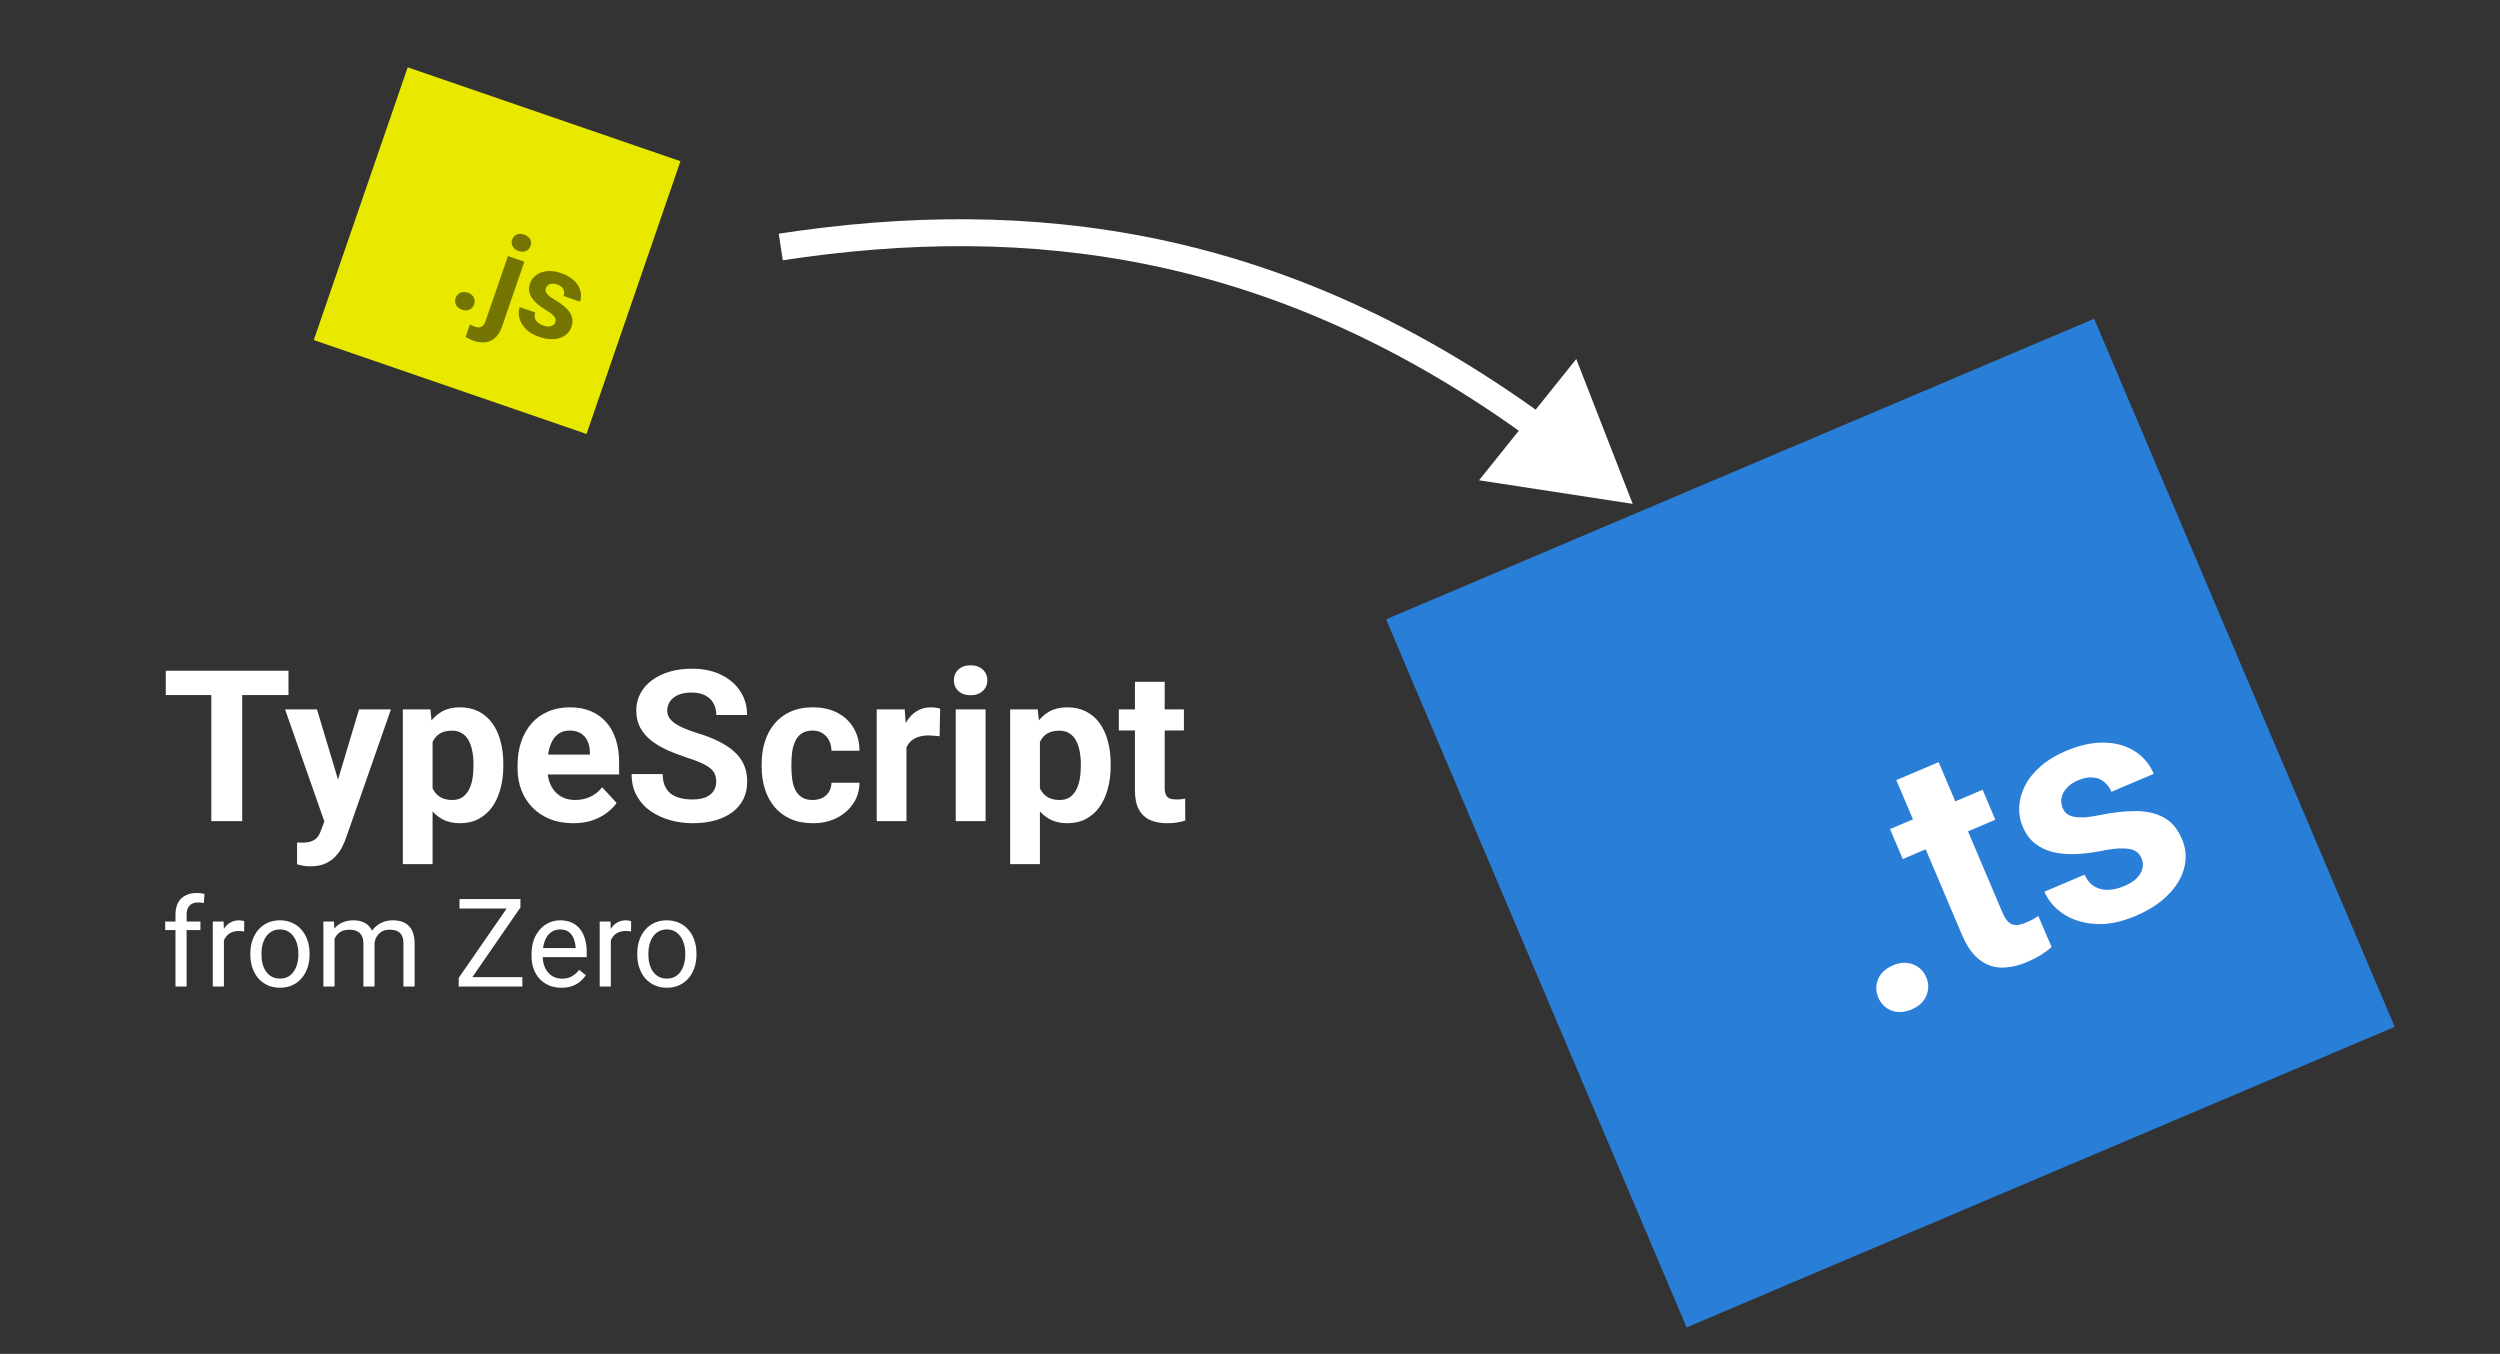 <svg width="1300" height="704" viewBox="0 0 1300 704" fill="none" xmlns="http://www.w3.org/2000/svg">
<g clip-path="url(#clip0_3_12)">
<rect width="1300" height="704" fill="#333333"/>
<g filter="url(#filter0_d_3_12)">
<rect x="225" y="53" width="150" height="150" transform="rotate(19 225 53)" fill="#E9E900"/>
</g>
<g filter="url(#filter1_d_3_12)">
<path d="M775.753 336.045L1143.95 179.753L1300.25 547.955L932.045 704.247L775.753 336.045Z" fill="#297ED8"/>
</g>
<path d="M125.948 348.797V427H109.889V348.797H125.948ZM150.011 348.797V361.419H86.202V348.797H150.011ZM171.28 420.447L186.695 368.885H203.292L179.928 435.755C179.426 437.223 178.746 438.799 177.887 440.481C177.063 442.164 175.935 443.758 174.503 445.262C173.106 446.801 171.334 448.055 169.186 449.021C167.073 449.988 164.477 450.472 161.397 450.472C159.929 450.472 158.73 450.382 157.799 450.203C156.868 450.024 155.758 449.773 154.469 449.451V438.118C154.863 438.118 155.274 438.118 155.704 438.118C156.134 438.154 156.546 438.172 156.939 438.172C158.98 438.172 160.646 437.939 161.935 437.474C163.224 437.008 164.262 436.292 165.05 435.325C165.838 434.394 166.464 433.177 166.93 431.673L171.28 420.447ZM164.835 368.885L177.457 410.994L179.659 427.376L169.132 428.504L148.238 368.885H164.835ZM224.938 380.057V449.344H209.469V368.885H223.81L224.938 380.057ZM261.729 397.298V398.426C261.729 402.651 261.228 406.572 260.226 410.188C259.259 413.805 257.826 416.956 255.929 419.642C254.031 422.291 251.668 424.368 248.839 425.872C246.046 427.34 242.823 428.074 239.171 428.074C235.626 428.074 232.547 427.358 229.933 425.926C227.319 424.493 225.117 422.488 223.326 419.91C221.572 417.296 220.157 414.271 219.083 410.833C218.009 407.396 217.185 403.707 216.612 399.769V396.814C217.185 392.589 218.009 388.722 219.083 385.213C220.157 381.668 221.572 378.606 223.326 376.028C225.117 373.414 227.301 371.391 229.879 369.959C232.493 368.527 235.554 367.811 239.063 367.811C242.752 367.811 245.992 368.509 248.785 369.905C251.614 371.302 253.977 373.307 255.875 375.921C257.809 378.535 259.259 381.65 260.226 385.267C261.228 388.883 261.729 392.894 261.729 397.298ZM246.207 398.426V397.298C246.207 394.827 245.992 392.553 245.562 390.477C245.169 388.364 244.524 386.52 243.629 384.944C242.77 383.369 241.624 382.151 240.191 381.292C238.795 380.397 237.094 379.949 235.089 379.949C232.976 379.949 231.168 380.289 229.664 380.97C228.196 381.65 226.996 382.635 226.065 383.924C225.134 385.213 224.436 386.753 223.971 388.543C223.505 390.333 223.219 392.356 223.111 394.612V402.078C223.29 404.728 223.792 407.109 224.615 409.222C225.439 411.299 226.71 412.946 228.429 414.163C230.147 415.381 232.403 415.989 235.196 415.989C237.237 415.989 238.956 415.542 240.353 414.646C241.749 413.715 242.877 412.444 243.736 410.833C244.632 409.222 245.258 407.36 245.616 405.247C246.01 403.134 246.207 400.861 246.207 398.426ZM298.092 428.074C293.58 428.074 289.534 427.358 285.953 425.926C282.372 424.458 279.329 422.435 276.822 419.856C274.352 417.278 272.454 414.288 271.129 410.887C269.804 407.449 269.142 403.797 269.142 399.93V397.781C269.142 393.377 269.768 389.349 271.021 385.696C272.275 382.044 274.065 378.875 276.393 376.189C278.756 373.504 281.62 371.445 284.986 370.013C288.352 368.545 292.148 367.811 296.373 367.811C300.491 367.811 304.143 368.491 307.33 369.852C310.517 371.212 313.185 373.146 315.333 375.652C317.517 378.159 319.164 381.167 320.274 384.676C321.384 388.149 321.939 392.016 321.939 396.277V402.723H275.748V392.41H306.739V391.229C306.739 389.08 306.345 387.164 305.558 385.481C304.806 383.763 303.66 382.402 302.12 381.399C300.58 380.397 298.611 379.896 296.212 379.896C294.171 379.896 292.416 380.343 290.948 381.238C289.48 382.133 288.281 383.387 287.35 384.998C286.454 386.609 285.774 388.507 285.309 390.691C284.879 392.84 284.664 395.203 284.664 397.781V399.93C284.664 402.257 284.986 404.406 285.631 406.375C286.311 408.344 287.26 410.045 288.478 411.478C289.731 412.91 291.235 414.02 292.989 414.808C294.78 415.595 296.803 415.989 299.059 415.989C301.852 415.989 304.448 415.452 306.847 414.378C309.282 413.268 311.376 411.603 313.131 409.383L320.65 417.547C319.433 419.301 317.768 420.984 315.655 422.596C313.578 424.207 311.072 425.532 308.136 426.57C305.2 427.573 301.852 428.074 298.092 428.074ZM372.428 406.536C372.428 405.14 372.213 403.886 371.783 402.776C371.389 401.631 370.637 400.592 369.527 399.661C368.417 398.694 366.86 397.745 364.854 396.814C362.849 395.883 360.253 394.917 357.066 393.914C353.521 392.768 350.156 391.479 346.969 390.047C343.818 388.615 341.025 386.95 338.59 385.052C336.191 383.118 334.293 380.88 332.896 378.338C331.536 375.796 330.855 372.841 330.855 369.476C330.855 366.217 331.572 363.263 333.004 360.613C334.436 357.928 336.441 355.636 339.02 353.738C341.598 351.805 344.641 350.319 348.15 349.28C351.695 348.242 355.58 347.723 359.806 347.723C365.571 347.723 370.602 348.761 374.898 350.838C379.195 352.915 382.525 355.761 384.889 359.378C387.288 362.994 388.487 367.13 388.487 371.785H372.481C372.481 369.493 371.998 367.488 371.031 365.77C370.1 364.015 368.668 362.636 366.734 361.634C364.837 360.631 362.438 360.13 359.537 360.13C356.744 360.13 354.417 360.56 352.555 361.419C350.693 362.243 349.296 363.37 348.365 364.803C347.434 366.199 346.969 367.775 346.969 369.529C346.969 370.854 347.291 372.054 347.936 373.128C348.616 374.202 349.618 375.205 350.943 376.136C352.268 377.067 353.897 377.944 355.831 378.768C357.765 379.591 360.003 380.397 362.545 381.185C366.806 382.474 370.548 383.924 373.771 385.535C377.029 387.146 379.75 388.955 381.935 390.96C384.119 392.965 385.766 395.239 386.876 397.781C387.986 400.324 388.541 403.206 388.541 406.429C388.541 409.83 387.879 412.874 386.554 415.56C385.229 418.245 383.313 420.519 380.807 422.381C378.3 424.243 375.31 425.657 371.837 426.624C368.364 427.591 364.479 428.074 360.182 428.074C356.314 428.074 352.501 427.573 348.741 426.57C344.981 425.532 341.562 423.974 338.482 421.897C335.439 419.821 333.004 417.171 331.178 413.948C329.352 410.726 328.438 406.912 328.438 402.508H344.605C344.605 404.943 344.981 407.002 345.733 408.685C346.485 410.368 347.542 411.728 348.902 412.767C350.299 413.805 351.946 414.557 353.844 415.022C355.777 415.488 357.89 415.721 360.182 415.721C362.975 415.721 365.266 415.327 367.057 414.539C368.883 413.751 370.226 412.659 371.085 411.263C371.98 409.866 372.428 408.291 372.428 406.536ZM422.54 415.989C424.438 415.989 426.121 415.631 427.589 414.915C429.057 414.163 430.203 413.125 431.026 411.8C431.886 410.439 432.333 408.846 432.369 407.02H446.925C446.889 411.102 445.797 414.736 443.648 417.923C441.5 421.074 438.618 423.562 435.001 425.389C431.384 427.179 427.338 428.074 422.862 428.074C418.351 428.074 414.412 427.322 411.046 425.818C407.716 424.314 404.941 422.238 402.721 419.588C400.501 416.902 398.836 413.787 397.726 410.242C396.616 406.661 396.061 402.83 396.061 398.748V397.19C396.061 393.073 396.616 389.241 397.726 385.696C398.836 382.116 400.501 379 402.721 376.351C404.941 373.665 407.716 371.57 411.046 370.066C414.376 368.562 418.279 367.811 422.755 367.811C427.517 367.811 431.689 368.724 435.27 370.55C438.886 372.376 441.715 374.99 443.756 378.392C445.833 381.757 446.889 385.75 446.925 390.369H432.369C432.333 388.436 431.922 386.681 431.134 385.105C430.382 383.53 429.272 382.277 427.804 381.346C426.371 380.379 424.599 379.896 422.486 379.896C420.23 379.896 418.386 380.379 416.954 381.346C415.522 382.277 414.412 383.566 413.624 385.213C412.836 386.824 412.281 388.668 411.959 390.745C411.673 392.786 411.529 394.935 411.529 397.19V398.748C411.529 401.004 411.673 403.17 411.959 405.247C412.245 407.324 412.783 409.168 413.57 410.779C414.394 412.391 415.522 413.662 416.954 414.593C418.386 415.524 420.248 415.989 422.54 415.989ZM471.363 381.561V427H455.895V368.885H470.45L471.363 381.561ZM488.873 368.509L488.604 382.85C487.853 382.742 486.939 382.653 485.865 382.581C484.827 382.474 483.878 382.42 483.019 382.42C480.834 382.42 478.937 382.706 477.325 383.279C475.75 383.816 474.425 384.622 473.351 385.696C472.312 386.771 471.524 388.077 470.987 389.617C470.486 391.157 470.2 392.911 470.128 394.881L467.013 393.914C467.013 390.154 467.389 386.699 468.141 383.548C468.893 380.361 469.985 377.586 471.417 375.223C472.885 372.859 474.675 371.033 476.788 369.744C478.901 368.455 481.318 367.811 484.039 367.811C484.898 367.811 485.776 367.882 486.671 368.025C487.566 368.133 488.3 368.294 488.873 368.509ZM512.506 368.885V427H496.983V368.885H512.506ZM496.017 353.738C496.017 351.482 496.804 349.62 498.38 348.152C499.955 346.684 502.068 345.95 504.718 345.95C507.332 345.95 509.426 346.684 511.002 348.152C512.613 349.62 513.419 351.482 513.419 353.738C513.419 355.994 512.613 357.856 511.002 359.324C509.426 360.792 507.332 361.526 504.718 361.526C502.068 361.526 499.955 360.792 498.38 359.324C496.804 357.856 496.017 355.994 496.017 353.738ZM540.758 380.057V449.344H525.289V368.885H539.63L540.758 380.057ZM577.55 397.298V398.426C577.55 402.651 577.049 406.572 576.046 410.188C575.079 413.805 573.647 416.956 571.749 419.642C569.851 422.291 567.488 424.368 564.659 425.872C561.866 427.34 558.644 428.074 554.991 428.074C551.446 428.074 548.367 427.358 545.753 425.926C543.139 424.493 540.937 422.488 539.146 419.91C537.392 417.296 535.978 414.271 534.903 410.833C533.829 407.396 533.006 403.707 532.433 399.769V396.814C533.006 392.589 533.829 388.722 534.903 385.213C535.978 381.668 537.392 378.606 539.146 376.028C540.937 373.414 543.121 371.391 545.699 369.959C548.313 368.527 551.375 367.811 554.884 367.811C558.572 367.811 561.812 368.509 564.605 369.905C567.434 371.302 569.798 373.307 571.695 375.921C573.629 378.535 575.079 381.65 576.046 385.267C577.049 388.883 577.55 392.894 577.55 397.298ZM562.027 398.426V397.298C562.027 394.827 561.812 392.553 561.383 390.477C560.989 388.364 560.344 386.52 559.449 384.944C558.59 383.369 557.444 382.151 556.012 381.292C554.615 380.397 552.914 379.949 550.909 379.949C548.797 379.949 546.988 380.289 545.484 380.97C544.016 381.65 542.817 382.635 541.886 383.924C540.955 385.213 540.257 386.753 539.791 388.543C539.326 390.333 539.039 392.356 538.932 394.612V402.078C539.111 404.728 539.612 407.109 540.436 409.222C541.259 411.299 542.53 412.946 544.249 414.163C545.968 415.381 548.224 415.989 551.017 415.989C553.058 415.989 554.776 415.542 556.173 414.646C557.569 413.715 558.697 412.444 559.557 410.833C560.452 409.222 561.078 407.36 561.437 405.247C561.83 403.134 562.027 400.861 562.027 398.426ZM615.631 368.885V379.842H581.793V368.885H615.631ZM590.172 354.544H605.641V409.49C605.641 411.173 605.855 412.462 606.285 413.357C606.751 414.253 607.431 414.879 608.326 415.237C609.221 415.56 610.349 415.721 611.71 415.721C612.677 415.721 613.536 415.685 614.288 415.613C615.076 415.506 615.738 415.398 616.275 415.291L616.329 426.678C615.004 427.107 613.572 427.448 612.032 427.698C610.493 427.949 608.792 428.074 606.93 428.074C603.528 428.074 600.556 427.519 598.014 426.409C595.507 425.263 593.574 423.437 592.213 420.931C590.852 418.424 590.172 415.13 590.172 411.048V354.544Z" fill="white"/>
<path d="M97.031 513H91.25V475.625C91.25 473.188 91.688 471.135 92.562 469.469C93.458 467.781 94.74 466.51 96.406 465.656C98.073 464.781 100.052 464.344 102.344 464.344C103.01 464.344 103.677 464.385 104.344 464.469C105.031 464.552 105.698 464.677 106.344 464.844L106.031 469.562C105.594 469.458 105.094 469.385 104.531 469.344C103.99 469.302 103.448 469.281 102.906 469.281C101.677 469.281 100.615 469.531 99.719 470.031C98.844 470.51 98.177 471.219 97.719 472.156C97.26 473.094 97.031 474.25 97.031 475.625V513ZM104.219 479.188V483.625H85.906V479.188H104.219ZM116.438 484.5V513H110.656V479.188H116.281L116.438 484.5ZM127 479L126.969 484.375C126.49 484.271 126.031 484.208 125.594 484.188C125.177 484.146 124.698 484.125 124.156 484.125C122.823 484.125 121.646 484.333 120.625 484.75C119.604 485.167 118.74 485.75 118.031 486.5C117.323 487.25 116.76 488.146 116.344 489.188C115.948 490.208 115.688 491.333 115.562 492.562L113.938 493.5C113.938 491.458 114.135 489.542 114.531 487.75C114.948 485.958 115.583 484.375 116.438 483C117.292 481.604 118.375 480.521 119.688 479.75C121.021 478.958 122.604 478.562 124.438 478.562C124.854 478.562 125.333 478.615 125.875 478.719C126.417 478.802 126.792 478.896 127 479ZM130.188 496.469V495.75C130.188 493.312 130.542 491.052 131.25 488.969C131.958 486.865 132.979 485.042 134.312 483.5C135.646 481.938 137.26 480.729 139.156 479.875C141.052 479 143.177 478.562 145.531 478.562C147.906 478.562 150.042 479 151.938 479.875C153.854 480.729 155.479 481.938 156.812 483.5C158.167 485.042 159.198 486.865 159.906 488.969C160.615 491.052 160.969 493.312 160.969 495.75V496.469C160.969 498.906 160.615 501.167 159.906 503.25C159.198 505.333 158.167 507.156 156.812 508.719C155.479 510.26 153.865 511.469 151.969 512.344C150.094 513.198 147.969 513.625 145.594 513.625C143.219 513.625 141.083 513.198 139.188 512.344C137.292 511.469 135.667 510.26 134.312 508.719C132.979 507.156 131.958 505.333 131.25 503.25C130.542 501.167 130.188 498.906 130.188 496.469ZM135.969 495.75V496.469C135.969 498.156 136.167 499.75 136.562 501.25C136.958 502.729 137.552 504.042 138.344 505.188C139.156 506.333 140.167 507.24 141.375 507.906C142.583 508.552 143.99 508.875 145.594 508.875C147.177 508.875 148.562 508.552 149.75 507.906C150.958 507.24 151.958 506.333 152.75 505.188C153.542 504.042 154.135 502.729 154.531 501.25C154.948 499.75 155.156 498.156 155.156 496.469V495.75C155.156 494.083 154.948 492.51 154.531 491.031C154.135 489.531 153.531 488.208 152.719 487.062C151.927 485.896 150.927 484.979 149.719 484.312C148.531 483.646 147.135 483.312 145.531 483.312C143.948 483.312 142.552 483.646 141.344 484.312C140.156 484.979 139.156 485.896 138.344 487.062C137.552 488.208 136.958 489.531 136.562 491.031C136.167 492.51 135.969 494.083 135.969 495.75ZM173.969 485.906V513H168.156V479.188H173.656L173.969 485.906ZM172.781 494.812L170.094 494.719C170.115 492.406 170.417 490.271 171 488.312C171.583 486.333 172.448 484.615 173.594 483.156C174.74 481.698 176.167 480.573 177.875 479.781C179.583 478.969 181.562 478.562 183.812 478.562C185.396 478.562 186.854 478.792 188.188 479.25C189.521 479.688 190.677 480.385 191.656 481.344C192.635 482.302 193.396 483.531 193.938 485.031C194.479 486.531 194.75 488.344 194.75 490.469V513H188.969V490.75C188.969 488.979 188.667 487.562 188.062 486.5C187.479 485.438 186.646 484.667 185.562 484.188C184.479 483.688 183.208 483.438 181.75 483.438C180.042 483.438 178.615 483.74 177.469 484.344C176.323 484.948 175.406 485.781 174.719 486.844C174.031 487.906 173.531 489.125 173.219 490.5C172.927 491.854 172.781 493.292 172.781 494.812ZM194.688 491.625L190.812 492.812C190.833 490.958 191.135 489.177 191.719 487.469C192.323 485.76 193.188 484.24 194.312 482.906C195.458 481.573 196.865 480.521 198.531 479.75C200.198 478.958 202.104 478.562 204.25 478.562C206.062 478.562 207.667 478.802 209.062 479.281C210.479 479.76 211.667 480.5 212.625 481.5C213.604 482.479 214.344 483.74 214.844 485.281C215.344 486.823 215.594 488.656 215.594 490.781V513H209.781V490.719C209.781 488.823 209.479 487.354 208.875 486.312C208.292 485.25 207.458 484.51 206.375 484.094C205.312 483.656 204.042 483.438 202.562 483.438C201.292 483.438 200.167 483.656 199.188 484.094C198.208 484.531 197.385 485.135 196.719 485.906C196.052 486.656 195.542 487.521 195.188 488.5C194.854 489.479 194.688 490.521 194.688 491.625ZM271.625 508.094V513H240.812V508.094H271.625ZM270.625 471.875L242.25 513H238.531V508.5L266.875 467.5H270.625V471.875ZM268.062 467.5V472.438H238.938V467.5H268.062ZM291.938 513.625C289.583 513.625 287.448 513.229 285.531 512.438C283.635 511.625 282 510.49 280.625 509.031C279.271 507.573 278.229 505.844 277.5 503.844C276.771 501.844 276.406 499.656 276.406 497.281V495.969C276.406 493.219 276.812 490.771 277.625 488.625C278.438 486.458 279.542 484.625 280.938 483.125C282.333 481.625 283.917 480.49 285.688 479.719C287.458 478.948 289.292 478.562 291.188 478.562C293.604 478.562 295.688 478.979 297.438 479.812C299.208 480.646 300.656 481.812 301.781 483.312C302.906 484.792 303.74 486.542 304.281 488.562C304.823 490.562 305.094 492.75 305.094 495.125V497.719H279.844V493H299.312V492.562C299.229 491.062 298.917 489.604 298.375 488.188C297.854 486.771 297.021 485.604 295.875 484.688C294.729 483.771 293.167 483.312 291.188 483.312C289.875 483.312 288.667 483.594 287.562 484.156C286.458 484.698 285.51 485.51 284.719 486.594C283.927 487.677 283.312 489 282.875 490.562C282.438 492.125 282.219 493.927 282.219 495.969V497.281C282.219 498.885 282.438 500.396 282.875 501.812C283.333 503.208 283.99 504.438 284.844 505.5C285.719 506.562 286.771 507.396 288 508C289.25 508.604 290.667 508.906 292.25 508.906C294.292 508.906 296.021 508.49 297.438 507.656C298.854 506.823 300.094 505.708 301.156 504.312L304.656 507.094C303.927 508.198 303 509.25 301.875 510.25C300.75 511.25 299.365 512.062 297.719 512.688C296.094 513.312 294.167 513.625 291.938 513.625ZM317.625 484.5V513H311.844V479.188H317.469L317.625 484.5ZM328.188 479L328.156 484.375C327.677 484.271 327.219 484.208 326.781 484.188C326.365 484.146 325.885 484.125 325.344 484.125C324.01 484.125 322.833 484.333 321.812 484.75C320.792 485.167 319.927 485.75 319.219 486.5C318.51 487.25 317.948 488.146 317.531 489.188C317.135 490.208 316.875 491.333 316.75 492.562L315.125 493.5C315.125 491.458 315.323 489.542 315.719 487.75C316.135 485.958 316.771 484.375 317.625 483C318.479 481.604 319.562 480.521 320.875 479.75C322.208 478.958 323.792 478.562 325.625 478.562C326.042 478.562 326.521 478.615 327.062 478.719C327.604 478.802 327.979 478.896 328.188 479ZM331.375 496.469V495.75C331.375 493.312 331.729 491.052 332.438 488.969C333.146 486.865 334.167 485.042 335.5 483.5C336.833 481.938 338.448 480.729 340.344 479.875C342.24 479 344.365 478.562 346.719 478.562C349.094 478.562 351.229 479 353.125 479.875C355.042 480.729 356.667 481.938 358 483.5C359.354 485.042 360.385 486.865 361.094 488.969C361.802 491.052 362.156 493.312 362.156 495.75V496.469C362.156 498.906 361.802 501.167 361.094 503.25C360.385 505.333 359.354 507.156 358 508.719C356.667 510.26 355.052 511.469 353.156 512.344C351.281 513.198 349.156 513.625 346.781 513.625C344.406 513.625 342.271 513.198 340.375 512.344C338.479 511.469 336.854 510.26 335.5 508.719C334.167 507.156 333.146 505.333 332.438 503.25C331.729 501.167 331.375 498.906 331.375 496.469ZM337.156 495.75V496.469C337.156 498.156 337.354 499.75 337.75 501.25C338.146 502.729 338.74 504.042 339.531 505.188C340.344 506.333 341.354 507.24 342.562 507.906C343.771 508.552 345.177 508.875 346.781 508.875C348.365 508.875 349.75 508.552 350.938 507.906C352.146 507.24 353.146 506.333 353.938 505.188C354.729 504.042 355.323 502.729 355.719 501.25C356.135 499.75 356.344 498.156 356.344 496.469V495.75C356.344 494.083 356.135 492.51 355.719 491.031C355.323 489.531 354.719 488.208 353.906 487.062C353.115 485.896 352.115 484.979 350.906 484.312C349.719 483.646 348.323 483.312 346.719 483.312C345.135 483.312 343.74 483.646 342.531 484.312C341.344 484.979 340.344 485.896 339.531 487.062C338.74 488.208 338.146 489.531 337.75 491.031C337.354 492.51 337.156 494.083 337.156 495.75Z" fill="white"/>
<path opacity="0.5" d="M236.929 154.96C237.363 153.7 238.159 152.795 239.317 152.247C240.495 151.705 241.813 151.685 243.271 152.187C244.729 152.689 245.745 153.512 246.32 154.658C246.915 155.81 246.995 157.016 246.561 158.277C246.127 159.538 245.321 160.439 244.143 160.981C242.984 161.529 241.676 161.553 240.219 161.051C238.761 160.549 237.735 159.722 237.14 158.57C236.565 157.424 236.495 156.221 236.929 154.96ZM264.133 133.161L272.672 136.101L261.003 169.992C260.189 172.356 259.067 174.206 257.637 175.543C256.208 176.879 254.529 177.689 252.603 177.973C250.676 178.258 248.551 177.999 246.226 177.199C245.497 176.948 244.802 176.664 244.14 176.348C243.458 176.025 242.773 175.646 242.085 175.211L244.363 168.691C244.809 168.933 245.251 169.152 245.691 169.347C246.104 169.555 246.537 169.737 246.99 169.893C247.877 170.199 248.666 170.305 249.359 170.213C250.051 170.121 250.654 169.811 251.167 169.282C251.692 168.78 252.124 168.037 252.463 167.052L264.133 133.161ZM266.322 124.594C266.75 123.354 267.536 122.478 268.681 121.969C269.845 121.467 271.146 121.463 272.584 121.958C274.042 122.46 275.065 123.264 275.654 124.37C276.243 125.476 276.323 126.65 275.896 127.891C275.469 129.132 274.682 130.007 273.538 130.516C272.393 131.025 271.092 131.029 269.634 130.527C268.196 130.032 267.173 129.228 266.564 128.115C265.976 127.009 265.895 125.835 266.322 124.594ZM288.758 167.518C288.968 166.908 288.981 166.295 288.796 165.681C288.61 165.066 288.107 164.386 287.284 163.64C286.488 162.881 285.254 162.016 283.584 161.044C282.091 160.133 280.736 159.171 279.521 158.157C278.332 157.131 277.357 156.058 276.598 154.937C275.858 153.822 275.382 152.645 275.17 151.404C274.965 150.144 275.096 148.834 275.564 147.475C276.026 146.135 276.745 144.973 277.724 143.988C278.721 143.009 279.918 142.254 281.313 141.721C282.735 141.175 284.322 140.917 286.075 140.947C287.853 140.965 289.737 141.316 291.727 142.001C294.504 142.958 296.735 144.222 298.42 145.793C300.124 147.371 301.24 149.122 301.767 151.044C302.322 152.954 302.26 154.893 301.582 156.863L293.072 153.933C293.357 153.106 293.434 152.306 293.303 151.534C293.199 150.749 292.847 150.044 292.247 149.418C291.673 148.78 290.815 148.264 289.673 147.871C288.727 147.545 287.852 147.431 287.047 147.529C286.249 147.607 285.568 147.857 285.004 148.28C284.466 148.689 284.086 149.219 283.862 149.869C283.692 150.362 283.638 150.839 283.7 151.301C283.787 151.75 284.013 152.213 284.378 152.691C284.742 153.169 285.251 153.675 285.904 154.208C286.584 154.729 287.449 155.291 288.497 155.894C290.639 157.16 292.483 158.49 294.031 159.882C295.586 161.254 296.671 162.774 297.287 164.44C297.91 166.087 297.862 167.954 297.143 170.042C296.654 171.46 295.892 172.652 294.854 173.617C293.817 174.582 292.555 175.304 291.068 175.783C289.587 176.243 287.935 176.434 286.111 176.357C284.313 176.267 282.39 175.869 280.341 175.164C277.367 174.139 275.029 172.739 273.327 170.964C271.644 169.194 270.553 167.309 270.052 165.308C269.578 163.294 269.639 161.42 270.236 159.687L278.302 162.464C277.941 163.64 277.915 164.677 278.222 165.576C278.549 166.482 279.092 167.242 279.85 167.856C280.628 168.476 281.529 168.963 282.553 169.315C283.656 169.695 284.623 169.863 285.454 169.818C286.291 169.754 286.985 169.53 287.536 169.147C288.113 168.751 288.52 168.208 288.758 167.518Z" fill="black"/>
<path d="M976.728 518.738C975.344 515.478 975.308 512.277 976.619 509.136C977.982 505.972 980.548 503.59 984.317 501.99C988.087 500.39 991.557 500.21 994.728 501.449C997.95 502.666 1000.25 504.905 1001.64 508.165C1003.02 511.425 1003.03 514.637 1001.67 517.8C1000.36 520.942 997.817 523.313 994.048 524.913C990.278 526.513 986.782 526.704 983.56 525.487C980.389 524.248 978.112 521.998 976.728 518.738ZM1030.96 410.683L1037.57 426.271L989.436 446.704L982.819 431.116L1030.96 410.683ZM986.079 405.655L1008.09 396.315L1041.26 474.481C1042.28 476.875 1043.37 478.579 1044.52 479.593C1045.72 480.586 1047.07 481.066 1048.56 481.035C1050.02 480.953 1051.73 480.501 1053.66 479.68C1055.04 479.096 1056.24 478.526 1057.26 477.97C1058.32 477.341 1059.2 476.789 1059.9 476.311L1066.85 492.478C1065.22 493.889 1063.39 495.238 1061.35 496.524C1059.31 497.81 1056.97 499.016 1054.32 500.14C1049.48 502.194 1044.92 503.199 1040.63 503.156C1036.37 503.039 1032.52 501.609 1029.07 498.865C1025.62 496.121 1022.66 491.845 1020.2 486.038L986.079 405.655ZM1113.58 446.219C1112.91 444.639 1111.85 443.408 1110.39 442.523C1108.93 441.639 1106.73 441.192 1103.78 441.182C1100.86 441.099 1096.89 441.583 1091.86 442.634C1087.3 443.49 1082.91 443.998 1078.71 444.158C1074.54 444.245 1070.71 443.857 1067.22 442.995C1063.78 442.111 1060.74 440.633 1058.12 438.56C1055.48 436.436 1053.41 433.617 1051.91 430.102C1050.44 426.639 1049.8 423.065 1049.98 419.381C1050.21 415.676 1051.23 412.058 1053.04 408.525C1054.87 404.92 1057.55 401.591 1061.06 398.536C1064.6 395.41 1068.95 392.754 1074.09 390.57C1081.27 387.522 1087.92 386.051 1094.04 386.16C1100.21 386.247 1105.52 387.718 1109.98 390.575C1114.47 393.359 1117.8 397.298 1119.96 402.392L1097.95 411.733C1097.04 409.593 1095.78 407.878 1094.14 406.586C1092.54 405.222 1090.6 404.455 1088.3 404.288C1086.03 404.047 1083.42 404.554 1080.47 405.808C1078.02 406.846 1076.09 408.176 1074.68 409.799C1073.24 411.371 1072.34 413.076 1071.98 414.913C1071.65 416.677 1071.84 418.4 1072.55 420.081C1073.09 421.354 1073.83 422.393 1074.77 423.195C1075.74 423.925 1077.01 424.438 1078.58 424.734C1080.15 425.03 1082.05 425.124 1084.29 425.016C1086.56 424.835 1089.27 424.408 1092.41 423.736C1098.89 422.428 1104.89 421.774 1110.42 421.771C1115.93 421.717 1120.77 422.788 1124.95 424.982C1129.1 427.126 1132.33 430.897 1134.62 436.297C1136.18 439.964 1136.79 443.672 1136.46 447.421C1136.12 451.169 1134.92 454.838 1132.83 458.427C1130.73 461.966 1127.81 465.28 1124.07 468.37C1120.36 471.387 1115.86 474.02 1110.56 476.269C1102.87 479.534 1095.76 480.926 1089.25 480.446C1082.78 479.944 1077.27 478.163 1072.73 475.102C1068.21 471.97 1065 468.162 1063.1 463.679L1083.96 454.825C1085.34 457.787 1087.13 459.882 1089.33 461.11C1091.59 462.317 1094.01 462.852 1096.6 462.716C1099.24 462.558 1101.88 461.917 1104.53 460.793C1107.38 459.582 1109.59 458.194 1111.15 456.63C1112.69 455.015 1113.66 453.34 1114.07 451.605C1114.5 449.797 1114.34 448.001 1113.58 446.219Z" fill="white"/>
<path d="M849 262L819.662 186.683L769.105 249.749L849 262ZM406 128.426L407.053 135.346C534.658 115.924 662.545 131.121 795.709 228.242L799.834 222.586L803.959 216.931C667.29 117.254 535.511 101.633 404.947 121.506L406 128.426Z" fill="white"/>
</g>
<defs>
<filter id="filter0_d_3_12" x="163.165" y="35" width="203.663" height="208.663" filterUnits="userSpaceOnUse" color-interpolation-filters="sRGB">
<feFlood flood-opacity="0" result="BackgroundImageFix"/>
<feColorMatrix in="SourceAlpha" type="matrix" values="0 0 0 0 0 0 0 0 0 0 0 0 0 0 0 0 0 0 127 0" result="hardAlpha"/>
<feOffset dx="-13" dy="-18"/>
<feComposite in2="hardAlpha" operator="out"/>
<feColorMatrix type="matrix" values="0 0 0 0 0 0 0 0 0 0 0 0 0 0 0 0 0 0 0.25 0"/>
<feBlend mode="normal" in2="BackgroundImageFix" result="effect1_dropShadow_3_12"/>
<feBlend mode="normal" in="SourceGraphic" in2="effect1_dropShadow_3_12" result="shape"/>
</filter>
<filter id="filter1_d_3_12" x="720.753" y="165.753" width="579.494" height="538.495" filterUnits="userSpaceOnUse" color-interpolation-filters="sRGB">
<feFlood flood-opacity="0" result="BackgroundImageFix"/>
<feColorMatrix in="SourceAlpha" type="matrix" values="0 0 0 0 0 0 0 0 0 0 0 0 0 0 0 0 0 0 127 0" result="hardAlpha"/>
<feOffset dx="-55" dy="-14"/>
<feComposite in2="hardAlpha" operator="out"/>
<feColorMatrix type="matrix" values="0 0 0 0 0 0 0 0 0 0 0 0 0 0 0 0 0 0 0.25 0"/>
<feBlend mode="normal" in2="BackgroundImageFix" result="effect1_dropShadow_3_12"/>
<feBlend mode="normal" in="SourceGraphic" in2="effect1_dropShadow_3_12" result="shape"/>
</filter>
<clipPath id="clip0_3_12">
<rect width="1300" height="704" fill="white"/>
</clipPath>
</defs>
</svg>
